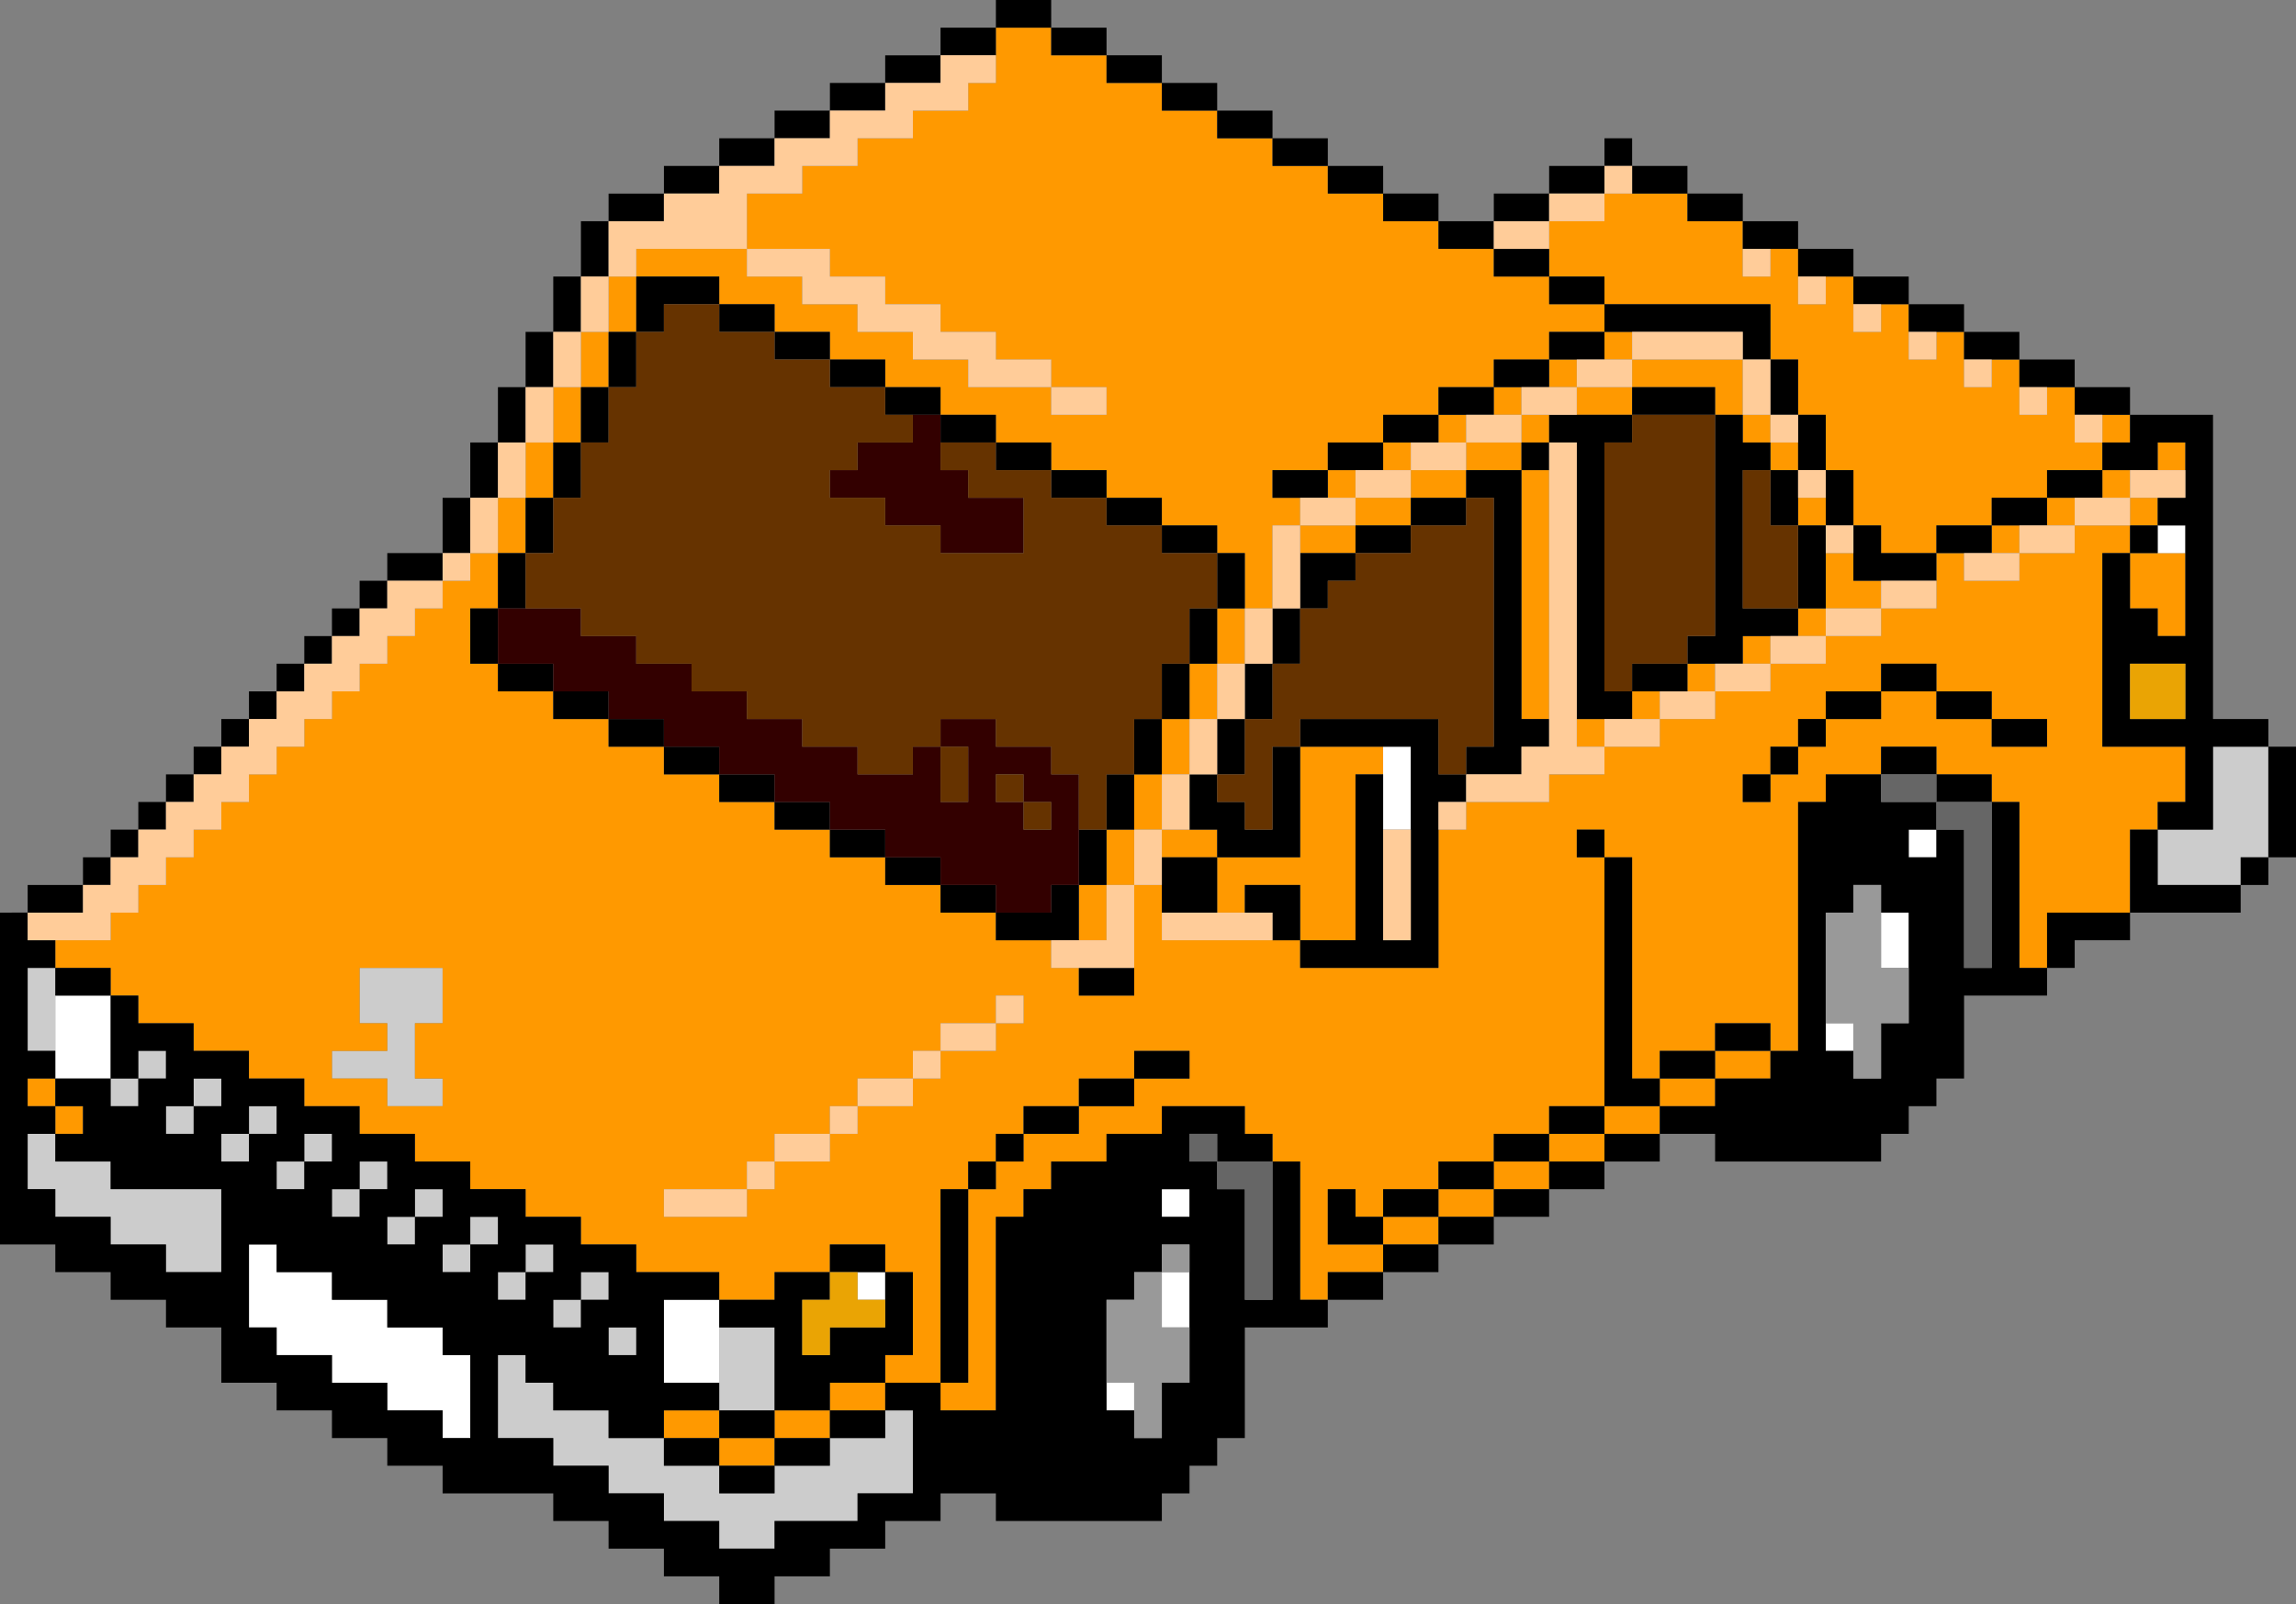 <?xml version="1.0" encoding="UTF-8"?><svg id="b" xmlns="http://www.w3.org/2000/svg" width="83" height="58" viewBox="0 0 83 58"><rect x="0" y="0" width="83" height="58" fill="#808080" stroke="none"/><g id="c"><g id="d"><path d="m2,42v-1h-1v2h1v1h2v1h2v1h2v-3h-4v-1h-2m3-4v1h1v-1h-1m0,1h-1v1h1v-1m-3-3v-1h-1v3h1v-2m79-4v-1h1v-4h-2v3h-2v2h3m-53,16h-2v3h2v-3m5,3h-1v1h-2v1h-2v1h-2v-1h-2v-1h-2v-1h-2v-1h-1v-1h-1v3h2v1h2v1h2v1h2v1h2v-1h3v-1h2v-3m-10-3h-1v1h1v-1m-2,0v-1h-1v1h1m0-2v1h1v-1h-1m-8-4v1h1v-1h-1m0,1h-1v1h1v-1m-2-2v1h1v-1h-1m-1,1v1h1v-1h-1m-1,0v-1h-1v1h1m0-1h1v-1h-1v1m-2,0v-1h-1v1h1m1-2h-1v1h1v-1m11,8v-1h-1v1h1m1-2h-1v1h1v-1m-5-1h-1v1h1v-1m1,0v-1h-1v1h1m1,1h-1v1h1v-1m0-1v1h1v-1h-1m-1-7v-2h-3v2h1v1h-2v1h2v1h2v-1h-1v-2h1Z" style="fill:#ccc;"/><path d="m3,40h-1v1h1v-1m-1-1h-1v1h1v-1m19-23v-2h-1v2h1m-3,2v2h1v-2h-1m2-2h-1v2h1v-2m2-4h-1v2h1v-2m1-2h-1v2h1v-2m51,8v1h1v-1h-1m-1,1h-1v1h1v-1m4-1v-1h-1v1h1m2,2h-2v2h1v1h1v-3m-1-1v-1h-1v1h1m-1-3v-1h-1v1h1m2,1v-1h-1v1h1m-27,26v1h2v-1h-2m4-1h-2v1h2v-1m-6,2v1h2v-1h-2m10-5v1h2v-1h-2m0,2v-1h-2v1h2m-2,1v-1h-2v1h2m4-4v1h2v-1h-2m-36,14v-1h-2v1h2m2,1v-1h-2v1h2m2-2h-2v1h2v-1m2,0v-1h-2v1h2m11-21h-1v1h2v-1h-1m-3,2h-1v2h1v-2m1-2h-1v2h1v-2m0-2v2h1v-2h-1m2-2h-1v2h1v-2m0-2v2h1v-2h-1m2-2h-1v2h1v-2m21-2v2h2v-1h-1v-1h-1m-6,5h-1v1h1v-1m-2,1h-1v1h1v-1m6-2v-1h-1v1h1m-2,1v-1h-1v1h1m3-3v1h1v-1h-1m-9,6v1h-3v1h-1v5h-5v-1h-5v-2h-1v4h-2v-1h-1v-1h-2v-1h-2v-1h-2v-1h-2v-1h-2v-1h-2v-1h-2v-1h-2v-1h-2v-1h-2v-1h-1v-2h1v-2h-1v1h-1v1h-1v1h-1v1h-1v1h-1v1h-1v1h-1v1h-1v1h-1v1h-1v1h-1v1h-1v1h-1v1h-2v1h2v1h1v1h2v1h2v1h2v1h2v1h2v1h2v1h2v1h2v1h2v1h3v1h2v-1h2v-1h2v1h1v3h-1v1h2v-7h1v-1h1v-1h1v-1h2v-1h2v-1h2v1h-2v1h-2v1h-2v1h-1v1h-1v7h-1v1h2v-7h1v-1h1v-1h2v-1h2v-1h3v1h1v1h1v5h1v-1h2v-1h-2v-2h1v1h1v-1h2v-1h2v-1h2v-1h2v-9h-1v-1h1v1h1v8h1v-1h2v-1h2v1h1v-9h1v-1h2v-1h2v1h2v1h1v6h1v-2h3v-3h1v-1h1v-2h-3v-7h1v-1h-2v1h-2v1h-2v-1h-1v2h-2v1h-2v1h-2v1h-2v1h-2v1h-2v1h-2m10-2v-1h2v-1h2v1h2v1h2v1h-2v-1h-2v-1h-2v1h-2v1h-1v1h-1v1h-1v-1h1v-1h1v-1h1m-29,10v1h-1v1h-2v1h-1v1h-2v1h-1v1h-2v1h-1v1h-3v-1h3v-1h1v-1h2v-1h1v-1h2v-1h1v-1h2v-1h1m-21-1v2h-1v2h1v1h-2v-1h-2v-1h2v-1h-1v-2h3m34-8h-3v4h-3v2h1v-1h2v2h2v-6h1v-1m3-12h-1v1h1v-1m3,2h-1v9h1v-9m-1,0v-1h-2v1h2m1-1v-1h-1v1h1m-5,1v1h2v-1h-2m-3,0v1h1v-1h-1m1,1v1h2v-1h-2m-2,1v1h2v-1h-2m3-3v1h1v-1h-1m5-2h-1v1h1v-1m11,4h-1v1h1v-1m-1-2h-1v1h1v-1m-1,0v-1h-1v1h1m-5-2h-2v1h2v-1m0-1v1h3v1h1v-2h-4m-2,1v-1h-1v1h1m1-2v1h1v-1h-1m0-5v1h-2v2h2v1h6v2h1v2h1v2h1v2h1v1h2v-1h2v-1h2v-1h2v-1h-1v-2h-1v1h-1v-2h-1v1h-1v-2h-1v1h-1v-2h-1v1h-1v-2h-1v1h-1v-2h-1v1h-1v-2h-2v-1h-3M36,1v2h-1v1h-2v1h-2v1h-2v1h-2v2h3v1h2v1h2v1h2v1h2v1h2v1h-2v-1h-3v-1h-2v-1h-2v-1h-2v-1h-2v-1h-4v1h3v1h2v1h2v1h2v1h2v1h2v1h2v1h2v1h2v1h2v1h1v2h1v-3h1v-1h-1v-1h2v-1h2v-1h2v-1h2v-1h2v-1h2v-1h-2v-1h-2v-1h-2v-1h-2v-1h-2v-1h-2v-1h-2v-1h-2v-1h-2v-1h-2v-1h-2Z" style="fill:#f90;"/><path d="m2,38v1h2v-3h-2v2m68-8h-1v1h1v-1m9-11h-1v1h1v-1m-53,29v-1h-2v3h2v-2m6-1v-1h-1v1h1m-22-2h-1v3h1v1h2v1h2v1h2v1h1v-3h-1v-1h-2v-1h-2v-1h-2v-1m30,5v1h1v-1h-1m3-2v-2h-1v2h1m-1-5v1h1v-1h-1m27-10h-1v2h1v-2m-3,4v1h1v-1h-1m-15-10h-1v3h1v-3Z" style="fill:#fff;"/><path d="m4,36v-1h-2v1h2m-1-5v1h1v-1h-1m0,1H1v1h2v-1m2-2h-1v1h1v-1m11-9v-1h-2v1h2m2,3v1h2v-1h-2m0-2h-1v2h1v-2m4,4v-1h-2v1h2m0,0v1h2v-1h-2m-16,2v1h1v-1h-1m0,2v-1h-1v1h1m3-5v1h1v-1h-1m-1,1v1h1v-1h-1m0,1h-1v1h1v-1m3-2v-1h-1v1h1m1-2h1v-1h-1v1m0,0h-1v1h1v-1m2-1v-1h-1v1h1m5-2h-1v2h1v-2m1-4v2h1v-2h-1m0,2h-1v2h1v-2m-4,2h1v-2h-1v2m2-4h-1v2h1v-2m1-2h1v-2h-1v2m0,0h-1v2h1v-2m2-2v-2h-1v2h1m1,2h-1v2h1v-2m0-2v2h1v-2h-1m0-4h2v-1h-2v1m0,0h-1v2h1v-2m55,25h-3v2h1v-1h2v-1m4-2v1h1v-1h-1m-3-1h-1v3h4v-1h-3v-2m5-3h-1v4h1v-4m-13,1v1h2v-1h-2m0-1h-2v1h2v-1m5-9h1v-1h-2v1h1m-3,1h2v-1h-2v1m-5,0v2h3v-1h-2v-1h-1m3,0v1h2v-1h-2m0-7h1v-1h-2v1h1m-3-2v1h2v-1h-2m6,4h2v-1h-2v1m-1-1h1v-1h-2v1h1m5,2v-1h-2v1h2m1,4h-1v1h1v-1m1-3v2h-1v1h1v4h-1v-1h-1v-2h-1v7h3v2h-1v1h2v-3h2v-1h-2v-11h-3v1h-1v1h2v-1h1m0,8v2h-2v-2h2m-31,23h2v-1h-2v1m4-2h-2v1h2v-1m2-3h-2v1h2v-1m2,1h-2v1h2v-1m-4,1v1h2v-1h-2m4-2v-1h-2v1h2m-6,1v1h2v-1h-2m0,2v-1h-1v-1h-1v2h2m8-4v-1h-2v1h2m0,2v-1h-2v1h2m0-2v1h2v-1h-2m4-2v-1h-2v1h2m0-2v1h2v-1h-2m-32,14v1h2v-1h-2m-4,2v-1h-2v1h2m2,0h-2v1h2v-1m2,0v-1h-2v1h2m-2-2h-2v1h2v-1m5-5h-1v2h-2v1h-1v-2h1v-1h-2v1h-2v1h2v3h2v-1h2v-1h1v-3m-1-1h-2v1h2v-1m4-3h-1v1h1v-1m-1,1h-1v7h1v-7m2-1v-1h-1v1h1m3-1v1h-2v1h-1v1h-1v7h-2v-1h-2v1h1v3h-2v1h-3v1h-2v-1h-2v-1h-2v-1h-2v-1h-2v-3h1v1h1v1h2v1h2v-1h2v-1h-2v-3h2v-1h-3v-1h-2v-1h-2v-1h-2v-1h-2v-1h-2v-1h-2v-1h-2v-1h-2v-1h-2v-1h-1v3h1v-1h1v1h-1v1h-1v-1h-2v1h1v1h-1v1h2v1h4v3h-2v-1h-2v-1h-2v-1h-1v-2h1v-1h-1v-1h1v-1h-1v-3h1v-1h-1v-1H0v12h2v1h2v1h2v1h2v2h2v1h2v1h2v1h2v1h4v1h2v1h2v1h2v1h2v-1h2v-1h2v-1h2v-1h2v1h6v-1h1v-1h1v-1h1v-4h3v-1h-1v-5h-1v5h-1v-4h-1v-1h-1v-1h1v1h2v-1h-1v-1h-3v1h-2m2,3v-1h1v1h-1m0,1h1v5h-1v2h-1v-1h-1v-4h1v-1h1v-1m-25,0v-1h1v1h-1v1h-1v-1h1m-1-2v1h-1v1h-1v-1h1v-1h1m3,2h1v1h-1v1h-1v-1h1v-1m-12-6h1v1h-1v1h-1v-1h1v-1m3,2h-1v1h-1v-1h1v-1h1v1m-1,4h1v1h2v1h2v1h2v1h1v3h-1v-1h-2v-1h-2v-1h-2v-1h-1v-3m1-2v-1h1v-1h1v1h-1v1h-1m2,0h1v-1h1v1h-1v1h-1v-1m9,4v-1h1v1h-1v1h-1v-1h1m1,1h1v1h-1v-1m17-7v-1h-2v1h2m2-2h-2v1h2v-1m0-3v-1h-2v1h2m2,3v-1h-2v1h2m-2-11h1v-2h-1v2m4,4v1h1v1h1v-2h-2m-3,0v1h2v-2h-2v1m-4,0v1h-2v1h3v-2h-1m2-2h-1v2h1v-2m1,0v-2h-1v2h1m3-6v-2h-1v2h1m1,2h-1v2h1v-2m1-2h-1v2h1v-2m-3,0h-1v2h1v-2m-17,4v-1h-2v1h2m8,5h2v-1h-2v1m-2-2v1h2v-1h-2m-2-1v1h2v-1h-2m-2-2h-2v1h2v-1m2,2v-1h-2v1h2m4-14h2v-1h-2v1m-6-4v1h2v-1h-2m0-1h-2v1h2v-1m-2,0v-1h-3v2h1v-1h2m8,3h-2v1h2v-1m-2,0v-1h-2v1h2m10,5v1h2v-1h-2m3,1h-1v2h1v-2m-7-2h2v-1h-2v1m2,0v1h2v-1h-2m-2-1v-1h-2v1h2m28,11v1h-1v9h-1v1h-2v1h-2v1h2v1h6v-1h1v-1h1v-1h1v-3h3v-1h-1v-6h-1v6h-1v-5h-1v1h-1v-1h1v-1h-2v-1h-2m0,10v-5h1v-1h1v1h1v4h-1v2h-1v-1h-1m-8-7v-1h-1v1h1m1,0h-1v9h2v-1h-1v-8m2-6v-1h-2v1h2m-14,6v-4h-1v3h-1v-1h-1v-1h-1v2h1v1h3m21-7v1h2v-1h-2m4,2v-1h-2v1h2m2,0h-2v1h2v-1m-10,2h-1v1h1v-1m2-2h-1v1h1v-1m-1,1h-1v1h1v-1m1-2v1h2v-1h-2m-19-1v-2h-1v2h1m3,3h1v7h-1v-6h-1v6h-2v1h5v-6h1v-1h-1v-2h-5v1h3m3-10v1h1v9h-1v1h2v-1h1v-1h-1v-9h-2m3,0v-1h-1v1h1m-7,3h-2v2h1v-1h1v-1m2-2v1h2v-1h-2m-2,1v1h2v-1h-2m-2-1h1v-1h-2v1h1m3-3v1h2v-1h-2m0,2v-1h-2v1h2m4-3h-2v1h2v-1m1,0h1v-1h-2v1h1m1-4v-1h-2v1h2m3,4v1h3v-1h-3m7,4v1h1v-2h-1v1m0,1h-1v3h1v-3m-2-2v-1h-1v-1h-1v8h-1v1h2v-1h2v-1h-2v-5h1m1,0h-1v2h1v-2m0-2v2h1v-2h-1m-7,1h1v-1h-3v1h1v10h2v-1h-1v-9m0-3v-1h-2v1h2m0-2v-1h-2v1h2m7,2h-1v2h1v-2m-2-1v1h1v-2h-6v1h5m2-2h2v-1h-2v1m0-2h-2v1h2v-1m-7-2h1v-1h-1v1m1,0v1h2v-1h-2m2,1v1h2v-1h-2m-5-1v1h2v-1h-2m0,2v-1h-2v1h2m-2,0h-2v1h2v-1m-4-1v-1h-2v1h2m0,0v1h2v-1h-2m-8-4v-1h-2v1h2m4,2v1h2v-1h-2m-2-1v-1h-2v1h2m0,0v1h2v-1h-2m-4-2v-1h-2v1h2m-14,5v-1h-2v1h2m2-2h-2v1h2v-1m2-2v1h2v-1h-2m0,2v-1h-2v1h2m6-5v1h2V0h-2m-2,2h-2v1h2v-1m0,0h2v-1h-2v1Z"/><path d="m15,23v-1h1v-1h-2v1h-1v1h-1v1h-1v1h-1v1h-1v1h-1v1h-1v1h-1v1h-1v1h-1v1h-1v1H1v1h3v-1h1v-1h1v-1h1v-1h1v-1h1v-1h1v-1h1v-1h1v-1h1v-1h1v-1h1m3-5h1v-2h-1v2m0,0h-1v2h1v-2m-1,2h-1v1h1v-1m3-6h-1v2h1v-2m1,0v-2h-1v2h1m1-4h-1v2h1v-2m48,12v-1h-2v1h2m3-2h-2v1h2v-1m0-1v1h2v-1h-2m3-3v-1h-1v1h1m-7-4v1h1v-1h-1m-1-1h-1v1h1v-1m4,3v-1h-1v1h1m2,0h-1v1h1v-1m3,5v-1h-2v1h2m1-2h-1v1h2v-1h-1m-32,16h-4v1h4v-1m-4-3h1v-2h-1v2m-1,0v2h1v-2h-1m0,2h-1v2h-2v1h3v-3m3-6h-1v2h1v-2m0-2v2h1v-2h-1m2-2h-1v2h1v-2m-6-8h-2v1h2v-1m-2,0v-1h-2v-1h-2v-1h-2v-1h-2v-1h-3v1h2v1h2v1h2v1h2v1h3m20,12v1h2v-1h-2m4-2v1h2v-1h-2m0,2v-1h-2v1h2m4-4v1h2v-1h-2m-1,1h-1v1h2v-1h-1m-12,7v-1h-1v1h1m-22,10h2v-1h-2v1m-4,4v-1h-3v1h3m1-2h-1v1h1v-1m2,0v-1h-2v1h2m1-1v-1h-1v1h1m3-3h2v-1h-2v1m-1,0v1h1v-1h-1m4-1v-1h-1v1h1m14-7h-1v4h1v-4m4-15h-2v1h2v-1m1,1v11h-1v1h-2v1h3v-1h2v-1h-1v-11h-1m-8,2h-1v1h2v-1h-1m-1,2v-1h-1v3h1v-2m4-4v1h2v-1h-2m-1,1h-1v1h2v-1h-1m7-2v-1h-2v1h2m9,4v1h1v-1h-1m0-2h-1v1h1v-1m-2-2v1h1v-1h-1m-6-2h-1v1h2v-1h-1m6,0h-1v2h1v-2m-1,0v-1h-4v1h4m1-3v-1h-1v1h1m2,1v-1h-1v1h1m-8-5v1h1v-1h-1m-2,2h-2v1h2v-1m0-1v1h2v-1h-2m-20-5h-2v1h-2v1h-2v1h-2v1h-2v1h-2v1h-2v2h1v-1h4v-2h2v-1h2v-1h2v-1h2v-1h1v-1Z" style="fill:#fc9;"/><path d="m70,29v1h1v5h1v-6h-2m0,0v-1h-2v1h2m-26,13v-1h-1v1h1m2,0h-2v1h1v4h1v-5Z" style="fill:#666;"/><path d="m79,26v-2h-2v2h2m-47,22v-1h-1v-1h-1v1h-1v2h1v-1h2Z" style="fill:#eaa404;"/><path d="m42,50h1v-2h-1v-2h-1v1h-1v3h1v2h1v-2m1-5h-1v1h1v-1m23-12v4h1v2h1v-2h1v-2h-1v-3h-1v1h-1Z" style="fill:#999;"/><path d="m34,27h1v2h-1v-2h-1v1h-2v-1h-2v-1h-2v-1h-2v-1h-2v-1h-2v-1h-3v2h2v1h2v1h2v1h2v1h2v1h2v1h2v1h2v1h2v1h2v-1h1v-4h-1v-1h-2v-1h-2v1m2,2v-1h1v1h1v1h-1v-1h-1m1-9v-2h-2v-1h-1v-2h-1v1h-2v1h-1v1h2v1h2v1h3Z" style="fill:#300;"/><path d="m38,29h-1v1h1v-1m-2-1v1h1v-1h-1m-1-1h-1v2h1v-2m5-8v-1h-2v-1h-2v-1h-2v1h1v1h2v2h-3v-1h-2v-1h-2v-1h1v-1h2v-1h-1v-1h-2v-1h-2v-1h-2v-1h-2v1h-1v2h-1v2h-1v2h-1v2h-1v2h2v1h2v1h2v1h2v1h2v1h2v1h2v-1h1v-1h2v1h2v1h1v2h1v-2h1v-2h1v-2h1v-2h1v-2h-2v-1h-2m11,1h-2v1h-1v1h-1v2h-1v2h-1v2h-1v1h1v1h1v-3h1v-1h5v2h1v-1h1v-9h-1v1h-2v1m14-1h-1v-2h-1v5h2v-3m-6-3h-1v9h1v-1h2v-1h1v-8h-3v1Z" style="fill:#630;"/></g></g></svg>